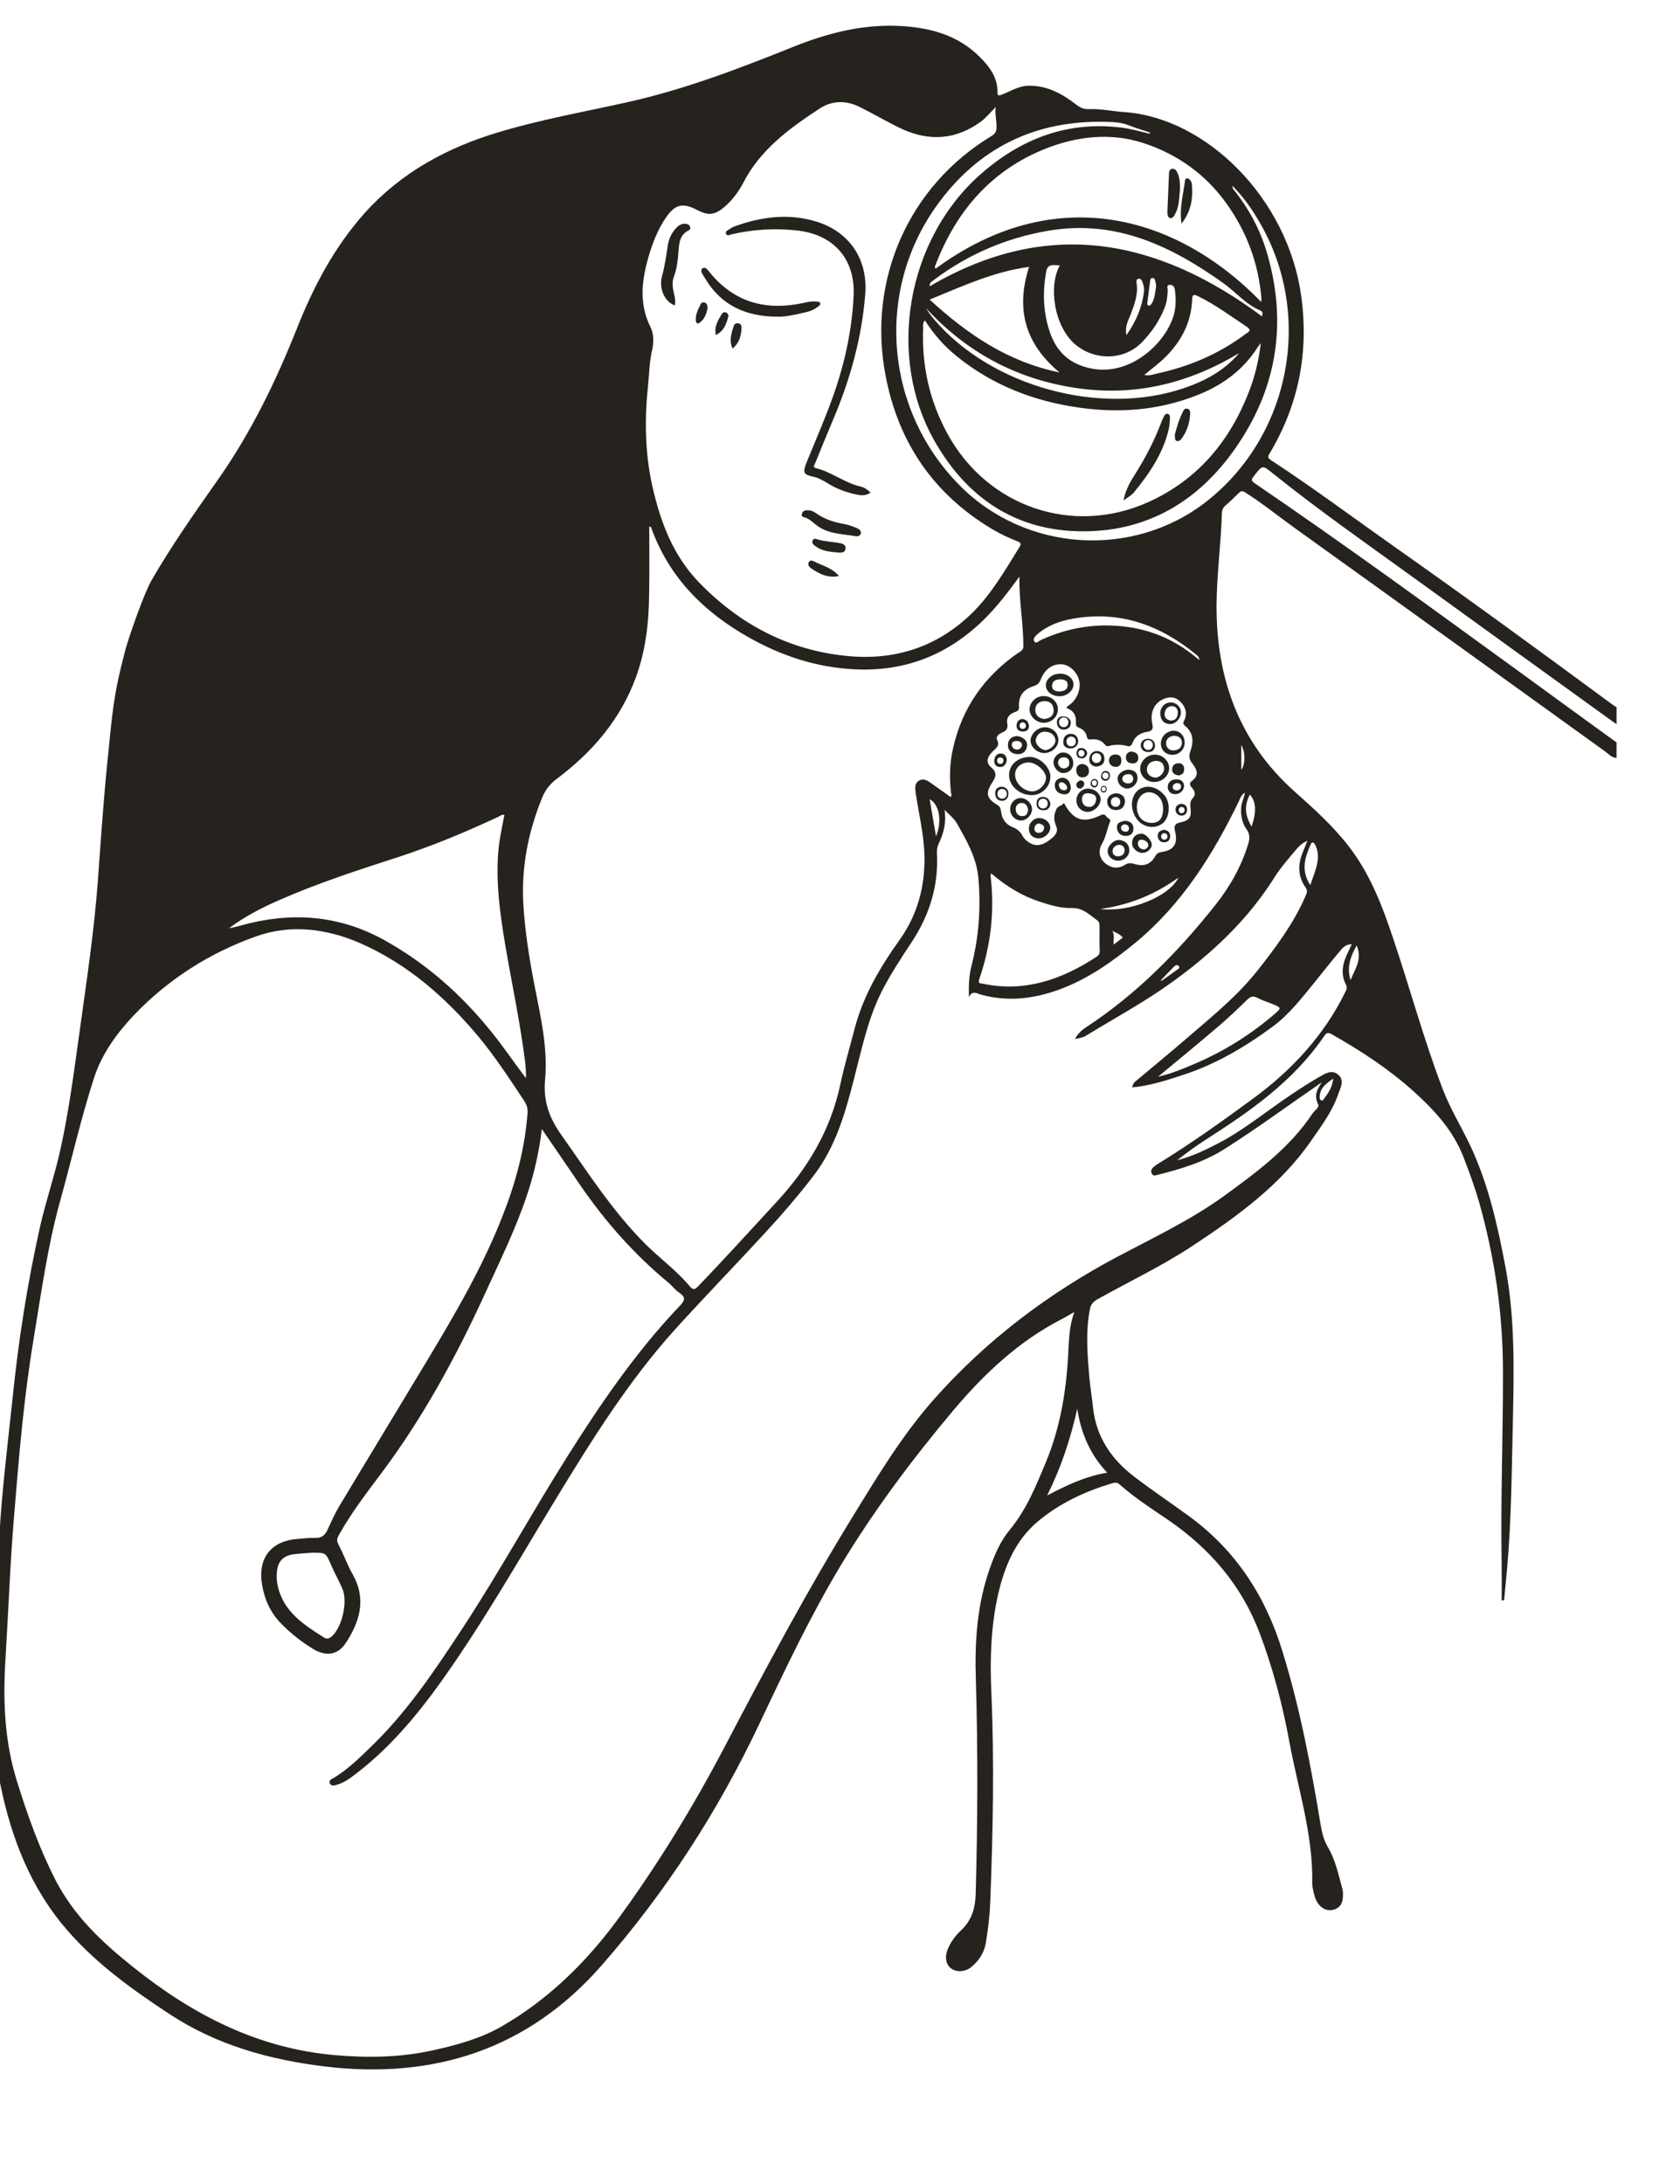 <svg width="397" height="516" viewBox="0 0 397 516" fill="none" xmlns="http://www.w3.org/2000/svg">
<g clip-path="url(#clip0_1253_2022)">
<mask id="mask0_1253_2022" style="mask-type:luminance" maskUnits="userSpaceOnUse" x="-53" y="-104" width="458" height="647">
<path d="M-53 -104H405V543H-53V-104Z" fill="white"/>
</mask>
<g mask="url(#mask0_1253_2022)">
<path fill-rule="evenodd" clip-rule="evenodd" d="M382.004 179.043C380.735 179.005 380.004 177.968 379.082 177.353C354.586 159.718 330.09 142.044 305.555 124.448C301.787 121.72 298.172 118.8 294.211 116.303C293.48 115.842 293.211 116.034 292.75 116.456C291.712 117.494 290.673 118.493 289.558 119.453C289.02 119.914 288.789 120.452 288.75 121.182C288.52 128.482 287.52 135.782 287.481 143.082C287.443 160.371 292.827 175.355 306.055 187.112C310.516 191.069 314.977 195.103 318.669 199.867C323.822 206.475 326.706 214.16 329.321 221.997C333.243 233.677 336.473 245.587 340.857 257.114C342.588 261.686 345.164 265.912 347.279 270.292C351.701 279.59 353.932 289.579 355.816 299.645C358.008 311.594 357.777 323.619 357.508 335.683C357.239 347.248 357.162 358.812 356.162 370.339C355.932 372.913 355.662 375.487 355.432 378.061C355.252 378.061 355.06 378.061 354.855 378.061C354.855 375.141 354.893 372.26 354.855 369.378C354.586 354.24 355.201 339.103 355.162 323.965C355.162 310.441 353.24 297.225 349.586 284.2C348.548 280.588 347.279 277.092 345.933 273.596C343.51 267.218 339.165 262.454 334.204 257.959C328.244 252.58 321.668 248.277 314.746 244.358C313.977 243.935 313.516 243.859 312.977 244.665C305.709 255.423 295.326 262.608 284.597 269.447C282.405 270.868 280.29 272.443 278.175 274.095C281.675 273.212 284.867 271.675 288.02 270.023C294.173 266.796 299.479 262.339 305.209 258.535C307.324 257.114 309.478 255.73 311.67 254.463C313.093 253.656 314.708 252.503 316.323 253.963C317.746 255.308 316.784 256.921 316.284 258.343C314.9 262.454 312.323 265.912 309.862 269.447C302.594 279.974 292.404 287.312 281.944 294.228C274.714 299.03 266.87 302.719 259.332 306.945C258.332 307.521 257.794 308.136 257.563 309.25C256.487 314.744 256.987 320.238 257.448 325.732C257.679 327.999 258.063 330.266 258.294 332.571C259.063 339.525 262.678 344.789 268.1 348.9C272.33 352.127 276.752 355.086 281.059 358.236C292.135 366.343 299.133 377.216 303.094 390.24C307.209 403.572 309.785 417.212 312.054 430.928C312.4 432.887 312.746 434.616 313.823 436.422C315.592 439.419 316.323 442.953 317.246 446.334C317.4 446.949 317.361 447.679 317.323 448.332C317.246 449.561 316.707 450.56 315.515 451.021C314.285 451.483 313.131 451.29 312.131 450.407C311.208 449.6 310.785 448.524 310.516 447.41C310.324 446.603 310.093 445.719 310.093 444.913C310.324 433.386 306.709 422.514 304.671 411.372C303.056 402.612 300.787 394.044 297.634 385.707C293.365 374.488 285.943 365.882 276.176 359.158C272.215 356.469 268.177 353.856 264.601 350.706C264.101 350.245 263.639 350.168 262.947 350.36C256.525 352.281 250.488 355.047 245.296 359.389C239.951 363.846 237.413 369.993 235.875 376.601C234.144 384.208 233.914 391.969 234.26 399.692C234.99 416.366 234.644 433.002 233.99 449.638C233.875 452.75 233.452 455.939 232.952 459.051C232.568 461.28 231.376 463.124 229.645 464.584C228.184 465.852 226.107 466.005 224.8 465.045C223.569 464.161 223.185 462.471 223.915 460.588C224.607 458.821 225.761 457.284 227.107 456.016C229.683 453.596 230.491 450.714 230.568 447.218C231.029 430.467 231.106 413.715 230.606 396.926C230.299 387.897 230.876 378.906 233.99 370.262C235.106 367.111 236.452 364.038 238.567 361.463C242.566 356.661 244.835 350.975 247.181 345.365C250.718 336.798 252.103 327.807 252.487 318.625C252.641 315.858 252.757 313.092 253.872 309.942C252.603 310.672 251.795 311.171 250.949 311.594C240.682 316.857 232.491 324.618 225.146 333.34C215.494 344.827 206.534 356.815 198.727 369.724C191.498 381.749 185.499 394.428 179.5 407.107C169.694 427.892 157.273 447.064 142.121 464.353C124.778 484.14 102.513 491.286 76.748 488.174C63.711 486.599 51.136 483.103 40.062 475.803C30.755 469.694 21.642 463.124 14.527 454.364C6.221 444.106 2.029 432.08 -0.355 419.325C-2.278 408.951 -2.354 398.539 -1.585 388.05C-1.009 379.713 -0.662 371.376 -0.163 363.039C0.453 352.012 1.837 341.101 2.991 330.151C4.375 316.55 6.49 303.026 9.49 289.694C10.836 283.739 12.835 277.937 14.181 271.982C16.296 262.608 17.488 253.041 18.834 243.513C20.449 231.833 22.218 220.153 23.103 208.396C23.795 198.791 24.449 189.186 25.41 179.62C26.602 168.209 26.679 164.712 29.602 153.609C30.448 150.42 34.139 139.931 35.793 137.127C40.523 128.905 46.022 121.105 51.483 113.344C59.289 102.241 65.173 90.138 70.172 77.575C74.094 67.662 79.016 58.365 86.169 50.335C94.822 40.73 105.666 34.851 117.933 31.201C127.931 28.205 138.16 26.399 148.313 24.132C161.772 21.135 174.616 16.218 187.344 11.108C195.266 7.919 203.419 5.767 212.071 6.113C219.493 6.42 226.338 8.149 231.722 13.643C233.952 15.91 235.721 18.369 235.721 21.712C235.759 22.403 235.682 22.749 236.721 22.365C238.836 21.558 240.759 20.252 243.143 20.252C247.565 20.213 251.065 22.211 254.372 24.747C255.295 25.477 256.179 25.823 257.333 25.784C260.101 25.669 262.87 26.284 265.639 26.476C284.982 27.782 304.248 46.762 307.478 69.852C309.324 83.108 306.94 95.479 300.095 107.005C299.71 107.658 299.364 108.081 300.325 108.695C310.208 115.15 319.668 122.219 329.321 129.02C346.779 141.314 364.046 153.916 381.235 166.595C381.466 166.749 381.735 166.902 382.004 167.056V171.052C381.696 170.86 381.389 170.668 381.081 170.437C365.391 159.103 349.702 147.807 334.012 136.435C322.899 128.405 311.631 120.529 300.902 111.923C298.287 109.81 298.364 109.81 296.288 112.499C295.596 113.344 295.711 113.652 296.595 114.228C317.823 128.674 338.588 143.85 359.392 158.949C366.93 164.444 374.467 169.938 382.004 175.393V179.043ZM128.047 266.719C127.355 272.405 126.162 277.515 124.47 282.509C121.779 290.539 118.01 298.147 114.511 305.831C107.704 320.661 99.936 334.915 90.13 348.016C86.669 352.627 83.17 357.199 80.324 362.193C79.901 362.962 79.363 363.653 79.901 364.691C81.132 367.034 82.016 369.57 83.323 371.875C86.631 377.715 85.054 383.017 81.747 388.089C79.901 390.932 77.132 391.393 74.133 389.626C71.402 387.974 68.864 386.014 66.596 383.709C64.019 381.173 62.558 378.023 61.942 374.45C60.827 368.072 64.057 363.961 70.479 363.538C71.825 363.423 73.171 363.269 74.479 363.308C75.902 363.385 76.748 362.731 77.325 361.54C78.209 359.658 79.055 357.698 80.132 355.893C87.015 344.405 93.975 332.994 100.859 321.545C107.589 310.326 114.203 299.069 118.933 286.813C121.932 279.128 124.047 271.214 124.663 262.915C124.74 261.839 124.47 260.956 123.855 260.034C120.394 254.847 117.01 249.622 113.011 244.819C105.204 235.521 96.244 227.684 85.016 222.766C77.094 219.346 68.672 218.309 60.558 221.191C49.521 225.109 39.677 231.372 31.524 239.94C27.525 244.204 24.103 248.93 22.257 254.539C19.142 264.106 16.95 273.903 14.258 283.547C11.259 294.266 9.759 305.331 7.951 316.281C5.606 330.266 4.452 344.366 3.298 358.467C2.376 369.57 1.991 380.712 1.299 391.816C0.683 401.613 1.03 411.256 3.991 420.746C6.49 428.776 9.297 436.691 13.143 444.183C17.488 452.635 24.218 458.936 31.524 464.738C45.484 475.918 60.827 483.871 79.016 485.485C86.861 486.176 94.591 486.061 102.282 484.37C107.973 483.103 113.626 481.566 118.664 478.646C129.47 472.383 138.276 463.815 145.659 453.865C155.388 440.648 163.925 426.625 171.539 412.102C181.115 393.813 190.805 375.641 201.65 358.044C207.495 348.516 213.302 338.911 220.762 330.497C233.106 316.588 247.719 305.562 264.139 296.84C272.638 292.345 281.329 288.234 289.174 282.586C296.98 276.9 304.748 271.214 310.17 263.03C310.67 262.3 311.862 261.609 311.477 260.84C310.516 258.958 311.093 257.498 312.4 255.654C304.517 261.071 297.172 266.488 289.481 271.368C284.559 274.518 279.06 276.17 273.484 277.553C272.984 277.707 272.522 277.861 272.215 277.284C271.869 276.746 272.061 276.209 272.484 275.824C272.83 275.479 273.215 275.171 273.638 274.941C281.482 270.138 288.943 264.798 296.365 259.342C305.402 252.657 312.862 244.589 317.861 234.446C318.169 233.831 318.438 233.37 318.053 232.601C317.015 230.603 317.092 228.529 317.899 226.454C318.322 225.34 318.861 224.303 319.438 223.073C317.938 223.035 317.207 223.995 316.515 224.84C314.477 227.261 312.516 229.72 310.554 232.179C307.478 235.944 304.517 239.786 300.556 242.668C294.057 247.432 287.135 251.504 279.367 254.002C275.522 255.269 271.676 256.499 267.562 256.883C267.639 255.807 268.446 255.385 269.061 254.847C272.869 251.658 276.714 248.507 280.444 245.28C286.366 240.17 292.442 235.291 297.326 229.067C301.594 223.649 305.709 218.117 308.478 211.739C308.824 211.009 309.093 210.433 308.478 209.588C306.671 207.013 306.671 204.17 307.863 201.327C308.17 200.52 308.516 199.713 308.939 198.638C307.44 199.252 306.632 200.29 305.825 201.25C304.248 203.133 302.594 205.015 301.287 207.09C294.942 217.233 286.405 225.263 276.791 232.14C270.407 236.751 263.409 240.516 256.64 244.665C255.91 245.126 255.025 245.28 254.026 245.434C254.718 244.127 255.679 243.321 256.717 242.629C268.562 234.868 278.329 224.956 287.097 213.929C290.596 209.549 293.327 204.747 294.98 199.329C295.326 198.138 295.403 197.101 294.596 195.948C293.519 194.45 293.173 192.644 293.288 190.762C293.365 189.609 293.98 188.572 294.173 187.227C293.25 187.842 293.057 188.648 292.75 189.302C286.635 201.942 279.291 213.622 268.292 222.727C262.716 227.299 256.948 231.372 250.142 233.831C244.143 235.982 238.028 236.712 231.76 234.945C230.722 234.638 229.722 233.946 228.953 235.56C228.914 232.947 228.953 230.565 229.568 228.183C231.299 221.459 231.799 214.659 231.222 207.667C230.837 202.672 228.453 198.638 226.107 194.488C225.415 193.297 224.223 192.375 223.223 191.338C223.646 194.258 223.031 196.87 221.8 199.329C221.454 200.098 221.377 200.828 221.416 201.634C221.8 209.28 219.647 216.157 215.455 222.535C212.917 226.377 210.379 230.219 208.302 234.33C204.995 240.939 203.572 248.123 201.727 255.193C199.689 263.146 197.42 270.945 192.344 277.63C188.613 282.509 184.614 287.12 180.461 291.615C173.616 299.03 166.579 306.292 159.772 313.784C148.62 326.078 139.891 340.102 131.277 354.24C122.394 368.84 113.934 383.747 103.935 397.694C98.167 405.685 91.86 413.139 83.977 419.133C82.631 420.17 81.247 421.169 79.593 421.63C79.016 421.784 78.286 422.014 77.94 421.323C77.594 420.554 78.363 420.285 78.863 420.016C82.093 418.057 84.785 415.444 87.477 412.832C96.206 404.456 102.859 394.467 109.434 384.439C118.048 371.299 125.624 357.468 134.007 344.174C141.929 331.611 150.274 319.393 160.541 308.597C161.81 307.291 162.195 306.522 160.503 305.37C159.541 304.755 158.849 303.756 157.965 303.026C149.889 296.341 143.006 288.58 137.084 279.935C134.161 275.671 131.238 271.368 128.047 266.719ZM274.33 231.564C274.381 231.615 274.432 231.666 274.484 231.718C275.676 230.872 276.829 230.066 277.983 229.22C278.291 228.951 279.021 228.721 278.521 228.183C278.137 227.76 277.637 228.106 277.291 228.49C276.291 229.515 275.304 230.539 274.33 231.564ZM315.054 254.808C313.4 255.961 311.939 256.998 311.862 259.035C311.824 259.419 311.862 259.841 312.247 259.957C312.593 260.072 312.746 259.726 312.939 259.496C313.939 258.151 314.862 256.768 315.054 254.808ZM271.676 31.586C271.702 31.483 271.741 31.394 271.792 31.317C270.061 30.74 268.331 30.241 266.677 29.588C264.947 28.896 263.101 28.819 261.332 28.781C244.489 28.358 231.029 35.044 221.3 48.644C206.726 69.046 209.187 96.939 226.799 114.689C242.374 130.441 267.831 132.055 285.174 118.416C305.017 102.779 310.401 74.309 297.634 52.486C295.865 49.451 293.903 46.57 291.25 43.919C291.212 44.649 291.596 44.879 291.865 45.225C295.057 49.297 297.518 53.793 299.095 58.749C304.363 75.692 301.979 91.598 291.827 106.044C283.597 117.763 272.292 124.947 257.756 125.485C241.258 126.1 228.991 118.416 220.916 104.316C209.418 84.26 214.225 56.636 231.645 41.229C241.22 32.777 252.257 28.512 265.177 30.164C267.369 30.471 269.523 31.086 271.676 31.586ZM240.912 136.205C238.413 139.624 235.913 142.928 232.991 145.886C224.377 154.569 214.071 158.757 201.765 158.104C192.882 157.643 184.729 154.954 177 150.612C166.425 144.657 158.272 136.589 154.004 124.986C153.927 124.717 153.85 124.371 153.427 124.409C153.427 129.865 153.504 135.282 153.389 140.738C153.312 147.308 152.543 153.801 150.274 159.987C146.62 170.014 139.891 177.775 131.469 184.076C129.739 185.383 128.739 186.804 127.97 188.802C124.778 196.755 123.201 204.9 123.663 213.43C124.047 220.038 125.086 226.531 126.355 233.024C127.778 240.285 129.47 247.547 128.816 254.962C128.316 260.072 129.777 264.068 132.661 268.14C138.93 276.977 144.736 286.121 152.466 293.844C155.888 297.263 159.849 300.106 162.964 303.833C163.848 304.87 164.233 304.64 165.002 303.833C171.27 297.34 177.308 290.655 183.422 284.046C190.882 276.016 196.266 266.988 198.573 256.192C199.535 251.696 200.842 247.316 201.996 242.86C204.034 235.176 207.995 228.452 212.533 222.113C216.839 216.081 218.608 209.434 218.455 202.134C218.339 197.101 217.109 192.221 216.378 187.265C216.263 186.228 216.07 185.152 217.109 184.461C218.109 183.807 218.993 184.307 219.801 184.845C221.416 185.959 222.992 187.15 224.607 188.264C225.03 187.918 224.761 187.534 224.723 187.227C224.338 183.692 224.415 180.196 225.223 176.738C227.338 167.287 232.529 159.871 240.451 154.339C241.066 153.916 241.874 153.647 241.835 152.648C241.835 147.154 240.759 141.737 240.912 136.205ZM295.749 195.257C296.98 191.76 296.826 189.378 295.365 187.726C294.019 190.224 294.134 192.49 295.749 195.257ZM320.591 223.342C318.976 226.224 318.246 228.721 319.168 231.526C320.091 229.028 322.014 226.723 320.591 223.342ZM250.449 62.706C248.988 62.668 247.604 62.168 247.219 64.166C246.373 68.93 246.488 73.579 247.988 78.151C249.565 83.069 252.757 86.066 257.948 87.065C267.869 89.024 276.714 79.803 277.675 73.003C277.906 71.466 277.829 69.968 277.637 68.469C277.56 67.739 277.137 67.317 276.483 67.278C275.56 67.278 275.945 68.085 275.945 68.508C275.906 69.929 275.753 71.274 275.253 72.58C274.061 75.692 272.215 78.382 269.946 80.764C265.754 85.144 258.909 85.259 254.295 81.532C249.026 77.268 247.719 67.47 250.449 62.706ZM309.632 209.088C310.362 206.937 311.17 205.131 311.401 203.133C311.516 201.942 311.362 200.751 310.824 199.637C310.516 199.06 310.093 198.638 309.708 199.521C308.401 202.557 307.324 205.592 309.632 209.088ZM260.025 214.736C266.793 215.62 276.329 211.816 278.483 207.321C272.83 211.393 266.754 213.814 260.025 214.736ZM283.405 155.953C283.367 155.146 282.982 154.877 282.675 154.646C274.253 147.731 264.793 144.234 253.756 146.117C250.641 146.655 247.68 147.654 245.219 149.767C244.681 150.266 243.95 150.881 244.45 151.573C244.835 152.149 245.489 151.419 245.988 151.188C252.526 148.192 259.371 147.116 266.485 148.115C272.83 148.999 278.406 151.573 283.405 155.953ZM261.64 347.901C257.448 343.444 255.448 338.411 254.564 332.802C252.987 339.91 250.718 346.748 247.45 353.28C251.911 350.975 256.333 348.785 261.64 347.901ZM292.827 83.415C280.752 90.676 267.831 93.788 253.872 91.598C239.989 89.447 228.338 83.146 218.801 72.772C219.378 73.733 219.993 74.578 220.685 75.385C234.144 91.291 260.063 98.437 279.829 91.675C284.79 89.985 289.366 87.526 292.827 83.415ZM273.676 254.347C276.676 253.694 279.444 252.542 282.213 251.351C289.212 248.392 295.595 244.396 301.325 239.44C302.787 238.172 302.787 238.057 300.941 237.289C299.672 236.751 298.326 236.367 297.095 235.713C296.018 235.137 295.403 235.483 294.634 236.251C292.519 238.326 290.366 240.362 288.135 242.283C283.367 246.356 278.521 250.352 273.676 254.347ZM298.21 74.732C298.403 74.156 298.441 73.579 297.826 73.349C294.365 71.927 292.058 69.007 289.097 66.894C276.753 58.096 263.678 51.833 247.873 54.484C237.926 56.149 228.902 60.004 220.8 66.049C220.262 66.471 219.531 66.817 219.724 67.624C247.604 51.257 273.484 56.367 298.21 74.732ZM270.407 88.563C271.561 88.871 272.446 88.448 273.368 88.256C281.021 86.604 288.097 83.607 294.365 78.881C294.98 78.459 295.903 78.074 294.673 77.229C290.904 74.732 287.251 72.004 283.174 70.006C282.098 69.468 281.752 69.507 281.713 70.813C281.482 76.307 279.06 80.802 275.176 84.567C273.753 85.951 272.099 87.18 270.407 88.563ZM273.215 67.432C273.138 67.125 273.061 66.663 272.945 66.164C272.869 65.857 272.638 65.665 272.33 65.665C271.946 65.665 271.869 65.934 271.792 66.279C271.6 68.008 271.33 69.699 271.138 71.428C271.1 71.697 271.061 72.081 271.446 72.196C271.792 72.273 271.946 71.966 272.138 71.735C272.945 70.467 272.984 69.007 273.215 67.432ZM73.825 366.804C72.325 366.919 70.826 366.996 69.326 367.188C66.903 367.534 65.673 368.879 65.442 371.261C65.326 372.413 65.365 373.527 65.634 374.68C67.019 380.789 71.787 383.824 76.594 386.859C77.286 387.32 77.94 387.013 78.517 386.475C80.901 384.208 82.208 378.292 80.901 375.295C80.093 373.412 79.055 371.606 78.247 369.724C76.978 366.804 77.055 366.804 73.825 366.804ZM250.372 87.987C242.181 81.148 239.989 72.965 243.181 63.052C234.76 64.166 227.338 67.662 219.685 70.775C228.568 78.92 238.067 85.451 250.372 87.987ZM234.183 206.283C234.144 206.821 234.067 207.013 234.106 207.167C235.067 215.427 234.106 223.457 231.414 231.295C231.029 232.371 231.645 232.294 232.337 232.409C242.181 234.446 250.834 231.41 258.948 226.147C259.563 225.763 259.909 225.378 259.871 224.571C259.794 222.689 259.832 220.845 259.832 218.962C259.832 218.424 259.832 217.848 259.332 217.464C257.486 216.119 255.91 214.428 253.18 214.505C250.757 214.582 248.296 213.852 245.912 213.084C241.605 211.701 237.836 209.434 234.183 206.283ZM266.177 79.189C268.562 75.769 269.869 72.542 270.331 68.969C270.446 68.2 270.254 67.394 269.984 66.663C269.831 66.203 269.561 65.703 268.946 65.895C268.408 66.01 268.562 66.587 268.6 66.971C268.985 69.584 268.062 71.927 267.177 74.309C266.639 75.692 265.793 77.037 266.177 79.189ZM251.987 167.248C252.18 166.979 252.218 166.864 252.334 166.787C254.333 165.635 255.525 162.945 255.025 160.794C254.564 158.834 252.833 157.144 251.103 156.952C248.796 156.721 246.873 158.027 245.912 160.601C245.565 161.408 245.142 161.793 244.296 162.061C241.758 162.907 240.643 164.444 240.797 166.979C240.874 167.94 240.259 168.055 239.643 168.286C238.413 168.785 237.759 169.669 238.028 170.975C238.259 172.089 237.797 172.627 236.836 173.05C236.105 173.357 235.221 173.933 235.644 174.817C236.259 176.085 235.529 176.623 234.76 177.353C233.183 178.813 232.914 180.157 234.183 181.233C235.606 182.463 235.452 183.385 234.49 184.845C232.798 187.381 233.144 188.648 235.682 190.147C236.375 190.569 236.49 191.069 236.567 191.76C236.759 193.451 237.682 194.757 239.22 195.372C240.336 195.795 241.066 196.409 241.605 197.408C241.951 198.1 242.566 198.638 243.22 199.06C244.873 200.098 246.373 199.637 247.796 198.599C248.949 197.792 250.257 196.717 249.603 195.218C248.988 193.72 248.949 192.606 249.642 191.146C250.026 190.339 250.795 190.454 251.218 189.878C251.449 189.532 251.641 190.07 251.757 190.3C253.872 193.835 256.102 194.488 260.063 192.606C260.678 192.298 261.101 192.337 261.447 192.913C261.717 193.374 262.64 193.336 262.255 194.258C261.601 195.948 261.332 197.716 260.409 199.329C259.525 200.828 259.64 202.633 261.178 203.94C262.639 205.169 264.331 205.284 265.87 204.286C266.831 203.671 267.6 203.978 268.446 204.209C270.369 204.708 271.907 204.132 272.907 202.403C273.253 201.788 273.599 201.404 274.407 201.289C277.368 200.904 278.406 199.368 277.675 196.371C277.329 195.103 277.675 194.527 279.021 194.258C281.098 193.797 281.598 193.028 281.329 190.877C281.252 190.07 281.175 189.302 281.79 188.648C282.559 187.842 282.482 187.073 281.79 186.266C281.367 185.767 280.829 185.114 281.598 184.537C283.482 183.193 282.867 181.771 281.752 180.35C280.983 179.427 280.906 178.544 281.329 177.353C282.098 175.201 282.021 173.05 280.021 171.474C279.291 170.86 279.79 170.399 279.983 169.899C280.598 168.17 280.021 166.787 278.791 165.635C277.483 164.444 276.022 164.559 274.561 165.327C272.676 166.288 271.753 168.478 272.292 170.937C272.599 172.204 272.253 172.742 271.023 172.896C269.408 173.165 268.177 173.972 267.6 175.547C267.408 176.046 267.023 176.431 266.523 176.277C264.947 175.854 263.447 175.816 261.87 176.277C261.524 176.392 261.217 176.046 260.986 175.778C260.217 174.855 259.179 174.587 258.063 174.663C257.602 174.663 256.987 174.855 256.871 174.164C256.641 172.973 255.948 172.243 254.833 171.859C254.256 171.628 254.218 171.129 254.256 170.629C254.333 168.977 253.679 167.825 251.987 167.248ZM298.057 71.351C298.057 70.775 298.095 70.467 298.057 70.16C297.326 62.053 294.557 54.638 289.789 48.03C284.828 41.075 278.06 36.35 270.138 33.776C262.447 31.278 254.525 32.162 246.988 35.159C234.221 40.269 225.992 49.835 221.108 62.514C220.993 62.783 220.723 63.167 221.146 63.436C248.719 43.189 277.483 50.181 298.057 71.351ZM119.202 192.529C118.548 192.337 118.202 192.759 117.779 192.951C110.05 196.563 102.205 199.829 94.091 202.48C84.708 205.515 75.325 208.55 66.288 212.507C62.019 214.352 57.905 216.465 54.136 219.269C55.213 219.116 56.251 218.808 57.289 218.539C68.787 215.389 79.939 216.157 90.514 221.92C100.59 227.453 109.011 234.907 116.164 243.82C119.01 247.316 121.509 251.082 124.278 254.693C124.317 253.464 124.24 252.273 124.124 251.12C122.971 241.745 120.971 232.525 119.394 223.227C118.202 216.119 117.202 209.011 117.702 201.75C117.933 198.638 118.587 195.564 119.202 192.529ZM218.57 75.692C217.955 76.346 218.147 76.999 218.147 77.575C217.801 86.412 219.647 94.71 223.915 102.51C233.337 119.722 253.449 126.638 271.292 118.646C282.982 113.383 290.558 104.316 295.134 92.559C296.518 88.986 297.441 85.297 297.941 81.071C297.518 81.609 297.364 81.763 297.249 81.955C293.634 87.68 288.404 91.329 282.175 93.635C273.253 97.016 264.062 97.63 254.679 96.247C244.104 94.71 234.49 90.945 226.107 84.183C223.146 81.801 220.647 78.958 218.57 75.692ZM235.298 25.285C234.144 26.437 233.144 27.705 231.837 28.704C225.953 33.007 219.685 33.468 213.148 30.471C209.802 28.896 206.649 27.014 203.342 25.362C200.073 23.671 196.651 23.671 193.651 25.669C186.498 30.356 179.615 35.389 175.577 43.304C174.5 45.34 173.116 47.184 171.386 48.721C168.963 50.834 167.425 51.026 164.656 49.566C161.31 47.837 159.541 48.26 157.388 51.372C155.657 53.87 154.504 56.674 153.581 59.556C151.773 65.472 150.774 71.312 153.696 77.229C154.581 78.996 154.504 81.071 154.042 82.954C153.466 85.566 153.427 88.217 153.158 90.868C152.312 98.86 152.389 106.813 154.119 114.689C156.004 123.142 159.003 131.171 165.079 137.472C174.693 147.462 186.422 153.686 200.419 154.992C211.61 156.029 221.531 152.802 229.645 144.888C234.298 140.354 237.528 134.668 240.951 129.174C241.451 128.367 241.066 128.136 240.412 127.867C238.336 127.06 236.298 126.1 234.375 124.947C220.531 116.649 212.263 104.469 209.264 88.717C204.918 66.01 214.801 43.88 234.375 32.085C235.259 31.547 235.452 31.009 235.49 30.049C235.529 28.512 235.067 26.937 235.298 25.285ZM221.185 197.562C222.685 193.989 221.954 189.993 219.685 188.802C220.185 191.684 220.647 194.45 221.185 197.562ZM265.331 221.498C264.601 220.614 263.678 220.345 262.793 219.884C263.524 220.845 263.024 221.92 263.178 223.15C263.985 222.535 264.601 222.074 265.331 221.498ZM293.327 181.848C294.327 180.619 294.288 177.545 293.327 176.008V181.848ZM205.726 116.38C204.534 117.186 203.419 117.071 202.303 116.802C199.919 116.303 197.65 115.457 195.574 114.151C194.536 113.536 193.497 112.922 192.305 112.653C189.844 112.115 189.652 111.692 190.575 109.31C192.69 104.123 194.959 98.937 196.843 93.673C199.612 85.874 201.381 77.844 201.727 69.584C202.034 61.054 196.881 55.368 188.344 54.446C183.153 53.87 177.961 54.177 172.847 55.368C172.424 55.483 171.847 55.829 171.578 55.253C171.309 54.676 171.924 54.446 172.309 54.177C172.732 53.908 173.116 53.639 173.577 53.485C179.923 51.18 186.421 50.335 192.997 52.371C200.842 54.83 205.149 61.361 204.457 69.622C203.611 79.995 200.842 89.908 196.727 99.475C195.343 102.779 193.997 106.083 192.651 109.387C192.459 109.81 191.921 110.386 192.882 110.616C196.612 111.539 199.65 114.113 203.419 114.958C204.226 115.15 204.957 115.611 205.726 116.38ZM183.614 74.809C176.192 74.77 170.424 72.119 166.656 65.818C166.233 65.088 165.271 63.936 165.963 63.436C166.771 62.783 167.463 64.089 168.002 64.704C173.885 71.658 181.345 73.425 189.959 71.543C190.882 71.351 191.844 71.12 192.844 71.236C193.19 71.274 193.651 71.197 193.805 71.581C193.997 72.119 193.459 72.311 193.151 72.542C192.382 73.157 191.498 73.502 190.536 73.733C188.19 74.271 185.845 74.885 183.614 74.809ZM159.465 72.158C157.08 71.274 155.657 68.2 156.427 65.28C157.08 62.937 157.426 60.555 157.772 58.173C158.003 56.52 158.657 55.022 159.849 53.793C160.503 53.101 161.272 52.717 162.272 52.909C162.656 52.986 162.925 53.178 163.079 53.562C163.233 53.985 163.041 54.292 162.695 54.446C160.695 55.445 160.464 57.366 160.349 59.248C160.195 61.285 160.003 63.321 159.272 65.28C158.734 66.702 158.965 68.162 159.311 69.545C159.541 70.39 159.657 71.197 159.465 72.158ZM190.921 120.567C191.651 120.529 192.267 120.836 192.805 121.221C194.882 122.681 197.189 123.411 199.689 123.833C200.688 124.025 201.65 124.409 202.573 124.794C203.073 125.024 203.573 125.447 203.419 126.062C203.265 126.561 202.65 126.753 202.227 126.676C198.919 126.1 195.42 126.177 192.651 123.833C191.998 123.295 191.344 122.719 190.575 122.373C190.075 122.143 189.267 122.258 189.498 121.336C189.69 120.683 190.305 120.491 190.921 120.567ZM197.92 130.518C196.035 130.365 194.228 130.172 192.728 129.058C192.305 128.751 191.767 128.328 191.997 127.752C192.267 127.022 192.92 127.329 193.382 127.483C194.882 127.906 196.458 127.983 197.996 128.213C198.804 128.367 199.881 128.482 199.804 129.558C199.727 130.71 198.689 130.557 197.92 130.518ZM198.266 136.089C195.535 136.627 193.536 135.513 191.651 134.245C191.19 133.938 190.844 133.361 191.113 132.824C191.459 132.17 192.074 132.478 192.536 132.708C194.42 133.669 196.612 134.13 198.266 136.089ZM173.116 82.339C172.193 80.341 172.885 78.612 173.424 76.922C173.578 76.538 173.962 76.269 174.462 76.384C174.923 76.461 175.231 76.806 175.231 77.268C175.193 79.15 174.808 80.918 173.116 82.339ZM169.155 79.15C168.732 77.076 169.694 75.654 170.54 74.232C170.77 73.848 171.155 73.618 171.616 73.848C172.001 74.04 172.232 74.463 172.078 74.924C171.616 76.576 171.078 78.19 169.155 79.15ZM167.194 72.926C166.925 74.04 166.579 75.231 165.54 76.076C164.848 76.691 164.425 76.384 164.425 75.577C164.348 74.232 165.002 73.041 165.579 71.85C165.771 71.428 166.233 71.351 166.656 71.543C167.156 71.812 167.194 72.311 167.194 72.926ZM265.485 118.224C265.985 115.688 267.062 113.882 268.177 112.115C270.6 108.273 272.715 104.277 274.33 100.012C274.535 99.449 274.779 98.898 275.061 98.36C275.214 98.053 275.445 97.707 275.868 97.746C276.406 97.823 276.483 98.36 276.483 98.745C276.445 99.628 276.368 100.55 276.176 101.434C274.83 107.159 271.6 111.884 267.946 116.341C267.6 116.764 267.139 117.071 266.716 117.379C266.408 117.609 266.1 117.801 265.485 118.224ZM277.598 102.779C278.06 100.896 278.675 98.937 279.598 97.131C279.79 96.708 280.098 96.439 280.598 96.555C281.098 96.67 281.252 97.131 281.252 97.553C281.175 99.743 280.56 101.78 279.252 103.586C278.983 103.931 278.56 104.354 278.06 104.162C277.483 103.931 277.752 103.317 277.598 102.779ZM278.829 44.879C278.637 46.531 278.714 48.568 277.791 50.373C277.522 50.911 277.176 51.641 276.56 51.526C275.906 51.411 275.868 50.604 275.868 50.028C275.983 46.954 276.137 43.919 276.253 40.845C276.291 40.422 276.406 40 276.945 39.885C277.483 39.808 277.868 40.115 278.098 40.538C278.791 41.806 278.867 43.189 278.829 44.879ZM279.214 52.832C278.637 49.067 279.637 45.916 280.021 42.728C280.098 41.921 280.79 41.959 281.29 42.612C281.444 42.843 281.636 43.15 281.636 43.419C281.944 46.647 281.598 49.72 279.214 52.832Z" fill="#26231F"/>
<path fill-rule="evenodd" clip-rule="evenodd" d="M243.834 187.842C240.912 187.842 238.412 185.613 238.451 183.077C238.451 180.657 240.527 178.851 243.334 178.813C245.642 178.774 248.218 181.233 248.218 183.462C248.218 185.844 246.18 187.842 243.834 187.842ZM243.142 180.119C241.258 180.119 239.873 181.348 239.873 183.039C239.873 184.998 241.873 186.919 243.911 186.958C245.488 186.958 247.103 185.383 247.18 183.846C247.257 182.271 244.95 180.157 243.142 180.119ZM268.792 193.681C266.984 191.415 267.061 188.149 268.984 186.65C270.791 185.229 273.445 185.767 275.214 187.918C276.675 189.686 276.444 193.182 274.752 194.488C273.022 195.91 270.253 195.526 268.792 193.681ZM274.099 188.533C272.945 187.073 271.176 186.727 269.907 187.726C268.407 188.917 268.215 191.607 269.484 193.22C270.445 194.45 272.637 194.796 273.829 193.912C275.06 193.028 275.214 189.955 274.099 188.533Z" fill="#26231F"/>
<path fill-rule="evenodd" clip-rule="evenodd" d="M276.29 181.464C276.252 183.308 274.637 184.768 272.675 184.73C270.868 184.73 269.407 183.27 269.445 181.541C269.445 179.812 271.06 178.275 272.868 178.275C274.714 178.237 276.29 179.735 276.29 181.464ZM273.252 179.735C272.022 179.812 271.06 180.388 271.022 181.771C271.022 182.885 271.791 183.5 272.829 183.692C273.868 183.846 275.098 182.655 275.098 181.579C275.06 180.465 274.444 179.812 273.252 179.735ZM250.487 159.142C252.217 159.103 253.679 160.256 253.679 161.677C253.679 163.137 252.179 164.444 250.448 164.482C248.603 164.52 247.103 163.329 247.141 161.831C247.18 160.371 248.718 159.142 250.487 159.142ZM250.448 163.368C251.294 163.253 252.256 163.06 252.294 161.908C252.371 160.717 251.41 160.486 250.487 160.486C249.487 160.525 248.641 160.87 248.603 162.023C248.603 163.099 249.449 163.329 250.448 163.368Z" fill="#26231F"/>
<path fill-rule="evenodd" clip-rule="evenodd" d="M246.757 164.443C248.603 164.482 250.064 165.942 249.988 167.632C249.911 169.477 248.372 170.821 246.488 170.744C244.719 170.629 243.219 169.092 243.296 167.44C243.412 165.75 244.95 164.367 246.757 164.443ZM246.757 169.861C248.103 169.669 249.065 169.131 248.988 167.671C248.911 166.288 248.065 165.596 246.719 165.635C245.527 165.711 244.642 166.403 244.642 167.709C244.681 169.054 245.565 169.707 246.757 169.861ZM246.95 171.82C248.719 171.82 250.103 173.165 250.103 174.817C250.103 176.469 248.565 177.891 246.757 177.891C245.065 177.891 243.489 176.431 243.527 174.894C243.604 173.28 245.258 171.782 246.95 171.82ZM247.026 177.199C248.103 177.199 249.488 175.931 249.411 174.894C249.257 173.511 248.219 172.934 247.026 172.858C245.834 172.781 244.988 173.588 244.758 174.779C244.604 175.777 245.95 177.161 247.026 177.199ZM257.025 191.799C255.525 191.799 254.333 190.569 254.371 188.994C254.41 187.534 255.563 186.343 257.025 186.305C258.601 186.266 260.063 187.457 260.101 188.802C260.101 190.262 258.525 191.799 257.025 191.799ZM257.332 187.419C256.333 187.265 255.717 187.803 255.679 188.648C255.64 189.57 256.063 190.493 257.14 190.608C258.371 190.761 258.948 189.839 259.024 188.84C259.14 187.765 258.178 187.534 257.332 187.419ZM245.411 198.061C244.142 197.985 243.219 197.331 243.143 195.871C243.027 194.527 244.219 193.259 245.527 193.259C246.911 193.22 248.103 194.219 248.18 195.449C248.219 196.755 246.911 198.023 245.411 198.061ZM245.565 194.527C244.835 194.604 244.488 195.065 244.45 195.718C244.412 196.371 244.835 196.755 245.45 196.755C246.104 196.755 246.642 196.371 246.719 195.679C246.834 194.872 246.104 194.757 245.565 194.527ZM279.944 175.509C279.906 177.084 278.637 178.313 277.06 178.313C275.445 178.313 274.291 177.161 274.33 175.585C274.368 173.972 275.752 172.627 277.368 172.627C278.867 172.627 279.982 173.856 279.944 175.509ZM277.444 173.818C276.291 173.933 275.56 174.548 275.56 175.624C275.599 176.623 276.291 177.314 277.368 177.276C278.521 177.199 279.367 176.584 279.29 175.355C279.252 174.279 278.444 173.856 277.444 173.818Z" fill="#26231F"/>
<path fill-rule="evenodd" clip-rule="evenodd" d="M243.873 191.069C243.912 192.452 242.681 193.797 241.297 193.835C239.951 193.835 238.797 192.721 238.72 191.338C238.605 189.878 239.72 188.572 241.104 188.533C242.489 188.495 243.835 189.724 243.873 191.069ZM242.95 191.299C242.796 190.454 242.45 189.686 241.412 189.686C240.528 189.724 239.989 190.339 240.028 191.223C240.066 192.068 240.528 192.759 241.489 192.798C242.45 192.875 242.835 192.26 242.95 191.299ZM265.831 189.186C265.869 190.377 265.177 191.299 263.87 191.376C262.639 191.415 261.716 190.761 261.639 189.455C261.601 188.572 262.024 188.034 262.601 187.726C263.254 187.342 264.024 187.304 264.716 187.611C265.369 187.88 265.793 188.379 265.831 189.186ZM263.639 188.303C262.139 188.303 262.139 190.608 263.639 190.608C265.1 190.608 265.1 188.303 263.639 188.303ZM264.216 203.325C262.831 203.325 261.716 202.288 261.755 201.02C261.793 199.752 263.254 198.292 264.562 198.446C265.831 198.599 266.792 199.329 266.869 200.751C266.946 202.172 265.716 203.325 264.216 203.325ZM265.369 199.906C264.87 199.483 264.177 199.483 263.639 199.829C263.216 200.059 262.947 200.443 262.908 200.981C262.87 201.827 263.37 202.288 264.293 202.288C265.1 202.249 265.677 201.827 265.754 200.981C265.792 200.52 265.639 200.174 265.369 199.906ZM253.372 179.159C253.679 179.85 253.718 180.618 253.41 181.31C253.064 182.04 252.449 182.501 251.449 182.616C250.18 182.732 248.988 181.464 248.949 180.081C248.949 178.851 250.141 177.622 251.449 177.775C252.41 177.891 253.025 178.429 253.372 179.159ZM252.679 180.157C252.679 179.658 252.449 179.197 251.949 179.005C251.82 178.954 251.68 178.928 251.526 178.928C250.91 178.851 250.218 179.159 250.103 179.773C250.052 179.901 250.026 180.029 250.026 180.157C250.026 180.273 250.026 180.35 250.064 180.465C250.064 180.465 250.064 180.478 250.064 180.503C250.103 180.58 250.141 180.695 250.218 180.811C250.218 180.836 250.218 180.849 250.218 180.849C250.295 180.951 250.372 181.041 250.449 181.118C250.449 181.144 250.462 181.156 250.487 181.156C250.564 181.233 250.641 181.31 250.718 181.348C250.744 181.348 250.757 181.361 250.757 181.387C250.795 181.387 251.026 181.502 251.064 181.502C251.295 181.541 251.487 181.579 251.718 181.502C251.744 181.477 251.769 181.464 251.795 181.464C252.295 181.31 252.641 181.003 252.679 180.465C252.679 180.337 252.679 180.234 252.679 180.157Z" fill="#26231F"/>
<path fill-rule="evenodd" clip-rule="evenodd" d="M266.062 186.266C264.908 185.997 264.139 185.19 264.101 183.884C264.062 182.808 265.639 181.694 266.908 181.848C268.177 181.963 268.908 182.693 268.792 183.999C268.715 185.306 267.408 186.42 266.062 186.266ZM267.792 183.884C267.715 183.346 267.369 182.885 266.793 182.885C266.062 182.885 265.254 183.116 265.216 183.961C265.177 184.614 265.793 184.998 266.408 185.075C267.177 185.114 267.792 184.883 267.792 183.884ZM269.984 201.481C268.677 201.481 267.446 200.328 267.523 199.06C267.6 197.754 268.408 196.986 269.715 196.947C270.715 196.909 272.138 198.484 272.176 199.521C272.176 200.52 271.099 201.481 269.984 201.481ZM271.369 199.675C271.253 198.907 270.676 198.561 270.061 198.407C269.331 198.215 268.831 198.638 268.908 199.368C268.984 200.021 269.369 200.52 270.061 200.635C270.715 200.712 271.215 200.405 271.369 199.675ZM240.105 173.895C241.604 173.895 242.797 174.932 242.72 176.085C242.604 177.468 241.72 178.198 240.451 178.16C239.259 178.121 238.22 177.468 238.182 176.085C238.143 174.702 239.028 174.049 240.105 173.895ZM241.489 175.931C241.489 175.393 240.951 175.047 240.258 175.047C239.643 175.047 239.105 175.24 239.105 175.931C239.143 176.738 239.72 177.084 240.451 177.084C241.028 177.045 241.604 176.431 241.489 175.931ZM276.714 165.942C278.06 165.98 279.137 167.094 279.06 168.401C278.983 169.861 277.714 171.129 276.368 171.052C274.945 170.936 274.253 170.014 274.176 168.631C274.137 167.094 275.291 165.903 276.714 165.942ZM276.522 170.207C277.675 170.322 278.252 169.592 278.329 168.554C278.406 167.671 277.983 166.902 277.098 166.826C275.983 166.749 275.291 167.517 275.214 168.593C275.137 169.438 275.637 170.014 276.522 170.207Z" fill="#26231F"/>
<path fill-rule="evenodd" clip-rule="evenodd" d="M260.986 179.351C260.947 180.196 260.524 180.695 259.871 180.926C259.332 181.156 258.756 181.156 258.256 180.887C257.717 180.58 257.371 180.081 257.41 179.389C257.448 178.352 258.025 177.391 259.294 177.43C260.371 177.506 261.024 178.198 260.986 179.351ZM259.102 177.929C257.64 177.929 257.64 180.234 259.102 180.234C260.601 180.234 260.601 177.929 259.102 177.929ZM254.795 175.163C254.679 176.123 254.064 176.776 253.026 176.815C252.064 176.815 251.18 176.354 251.257 175.201C251.295 174.164 251.872 173.357 253.064 173.357C254.141 173.395 254.718 174.01 254.795 175.163ZM253.141 174.01C251.641 174.01 251.641 176.315 253.141 176.315C254.602 176.315 254.602 174.01 253.141 174.01ZM251.18 183.731C252.372 183.884 252.91 184.806 253.026 185.92C253.103 186.958 252.487 187.726 251.449 187.649C250.218 187.573 249.257 186.881 249.257 185.498C249.257 184.384 249.988 183.807 251.18 183.731ZM252.18 185.92C251.949 185.344 251.526 184.883 250.872 184.806C250.372 184.768 250.103 185.19 250.257 185.652C250.411 186.305 250.834 186.727 251.564 186.689C251.987 186.65 252.18 186.42 252.18 185.92ZM248.219 189.955C248.104 190.915 247.488 191.453 246.527 191.415C245.565 191.415 244.95 190.838 244.95 189.878C244.912 188.956 245.45 188.226 246.45 188.264C247.45 188.264 248.104 188.917 248.219 189.955ZM246.488 188.687C244.989 188.687 244.989 190.992 246.488 190.992C247.95 190.992 247.988 188.687 246.488 188.687ZM238.297 187.457C238.297 188.418 237.798 189.225 236.682 189.186C235.644 189.109 235.183 188.379 235.183 187.457C235.144 186.458 235.683 185.92 236.682 185.844C237.721 185.92 238.297 186.535 238.297 187.457ZM236.798 186.382C235.336 186.382 235.336 188.687 236.798 188.687C238.297 188.687 238.297 186.382 236.798 186.382ZM265.408 193.989C265.677 193.912 265.985 193.874 266.293 193.95C267.177 194.142 267.831 194.603 267.831 195.718C267.869 196.909 267.062 197.485 266.024 197.485C264.755 197.485 263.985 196.678 263.947 195.41C263.909 194.411 264.678 194.181 265.408 193.989ZM266.793 195.641C266.716 195.103 266.37 194.796 265.87 194.757C265.293 194.719 264.87 195.141 264.908 195.602C264.947 196.217 265.447 196.486 266.062 196.486C266.6 196.448 266.793 196.14 266.793 195.641ZM272.792 176.815C272.561 177.353 272.138 177.66 271.407 177.66C270.331 177.66 269.6 177.084 269.561 176.085C269.561 175.24 270.215 174.586 271.061 174.548C271.753 174.471 272.292 174.702 272.638 175.163C272.984 175.662 273.022 176.277 272.792 176.815ZM271.33 174.855C269.831 174.855 269.831 177.161 271.33 177.161C272.792 177.161 272.792 174.855 271.33 174.855ZM253.064 170.744C252.987 171.897 252.218 172.358 251.334 172.358C250.295 172.358 249.719 171.513 249.757 170.514C249.796 169.63 250.526 169.131 251.411 169.246C252.334 169.323 252.949 169.861 253.064 170.744ZM251.372 169.477C249.872 169.477 249.872 171.782 251.372 171.782C252.833 171.782 252.833 169.477 251.372 169.477ZM257.333 182.117C257.371 183.039 256.717 183.615 255.871 183.654C254.91 183.692 254.372 182.962 254.333 182.002C254.295 181.08 254.795 180.58 255.756 180.465C256.717 180.618 257.333 181.118 257.333 182.117ZM279.521 184.768C279.867 185.229 279.867 185.844 279.637 186.382C279.329 187.073 278.675 187.534 277.868 187.611C276.868 187.688 276.022 187.073 275.945 186.036C275.906 184.845 276.714 184.153 277.906 184.115C278.598 184.076 279.175 184.268 279.521 184.768ZM278.098 186.727C278.637 186.689 279.06 186.42 279.098 185.767C279.098 185.229 278.637 185.037 278.252 184.998C277.714 184.998 277.176 185.267 277.137 185.882C277.099 186.458 277.522 186.689 278.098 186.727Z" fill="#26231F"/>
<path fill-rule="evenodd" clip-rule="evenodd" d="M237.682 178.659C237.99 179.235 237.951 179.965 237.605 180.503C237.336 180.926 236.951 181.195 236.298 181.195C235.336 181.195 234.875 180.465 234.952 179.658C235.029 178.813 235.452 177.967 236.528 178.006C237.105 178.044 237.451 178.275 237.682 178.659ZM236.374 178.928C235.375 178.928 235.375 180.465 236.374 180.465C237.374 180.465 237.374 178.928 236.374 178.928ZM276.521 197.523C276.521 198.33 276.06 198.983 275.176 198.983C274.291 199.022 273.676 198.484 273.599 197.562C273.522 196.601 274.176 196.179 275.06 196.025C275.983 196.14 276.521 196.64 276.521 197.523ZM275.137 196.832C274.137 196.832 274.137 198.369 275.137 198.369C276.137 198.369 276.137 196.832 275.137 196.832ZM280.521 191.299C280.521 192.029 280.098 192.644 279.29 192.682C278.444 192.682 277.867 192.183 277.791 191.338C277.714 190.416 278.329 190.031 279.136 189.878C280.021 189.955 280.559 190.454 280.521 191.299ZM279.252 190.646C278.29 190.646 278.29 192.106 279.252 192.106C280.175 192.106 280.175 190.646 279.252 190.646ZM243.143 171.551C243.143 172.435 242.489 172.819 241.681 172.819C240.835 172.781 240.181 172.358 240.22 171.359C240.297 170.552 240.681 169.899 241.566 169.861C242.643 169.976 243.104 170.629 243.143 171.551ZM241.681 170.668C240.681 170.668 240.681 172.204 241.681 172.204C242.681 172.204 242.681 170.668 241.681 170.668ZM279.829 181.771C279.829 182.655 279.29 183.039 278.56 183.193C277.675 183.077 277.06 182.732 276.983 181.886C276.945 180.926 277.521 180.349 278.406 180.311C279.329 180.234 279.867 180.811 279.829 181.771ZM268.984 178.928C269.061 179.888 268.446 180.426 267.562 180.349C266.754 180.311 266.023 179.888 266.062 178.89C266.1 178.083 266.523 177.583 267.446 177.545C268.254 177.66 268.946 178.006 268.984 178.928ZM264.985 179.735C264.985 180.657 264.447 181.233 263.524 181.156C262.639 181.079 262.062 180.503 262.062 179.62C262.101 178.621 262.832 178.236 263.601 178.236C264.793 178.275 264.985 178.928 264.985 179.735Z" fill="#26231F"/>
<path fill-rule="evenodd" clip-rule="evenodd" d="M256.909 177.967C256.755 178.697 256.371 179.158 255.563 179.158C254.794 179.12 254.371 178.697 254.41 177.891C254.448 177.161 254.794 176.623 255.64 176.738C256.371 176.776 256.794 177.237 256.909 177.967ZM255.525 177.199C254.563 177.199 254.563 178.736 255.525 178.736C256.525 178.736 256.525 177.199 255.525 177.199ZM262.293 183.346C262.216 183.999 261.87 184.46 261.139 184.46C260.447 184.307 260.063 183.884 260.216 183.193C260.332 182.539 260.716 182.04 261.447 182.155C262.062 182.232 262.331 182.77 262.293 183.346ZM261.255 182.501C260.255 182.501 260.255 184.038 261.255 184.038C262.216 184.038 262.216 182.501 261.255 182.501ZM261.524 186.458C261.485 186.919 261.255 187.227 260.755 187.227C260.293 187.112 260.024 186.843 260.101 186.343C260.216 185.92 260.447 185.575 260.947 185.652C261.37 185.728 261.562 186.074 261.524 186.458ZM260.832 185.882C260.139 185.882 260.139 186.919 260.832 186.919C261.485 186.919 261.485 185.882 260.832 185.882Z" fill="#26231F"/>
<path fill-rule="evenodd" clip-rule="evenodd" d="M259.485 185.075C259.408 185.652 259.139 186.036 258.524 186.036C257.986 185.921 257.64 185.536 257.755 184.922C257.87 184.345 258.178 183.923 258.793 184.038C259.293 184.115 259.524 184.537 259.485 185.075ZM258.601 184.307C257.832 184.307 257.832 185.652 258.601 185.652C259.409 185.652 259.409 184.307 258.601 184.307ZM255.986 185.805C255.64 186.266 255.178 186.458 254.679 186.113C254.294 185.767 254.179 185.267 254.602 184.806C254.986 184.384 255.486 184.192 255.948 184.576C256.332 184.883 256.294 185.383 255.986 185.805Z" fill="#26231F"/>
</g>
</g>
<defs>
<clipPath id="clip0_1253_2022">
<rect width="397" height="516" fill="white"/>
</clipPath>
</defs>
</svg>
